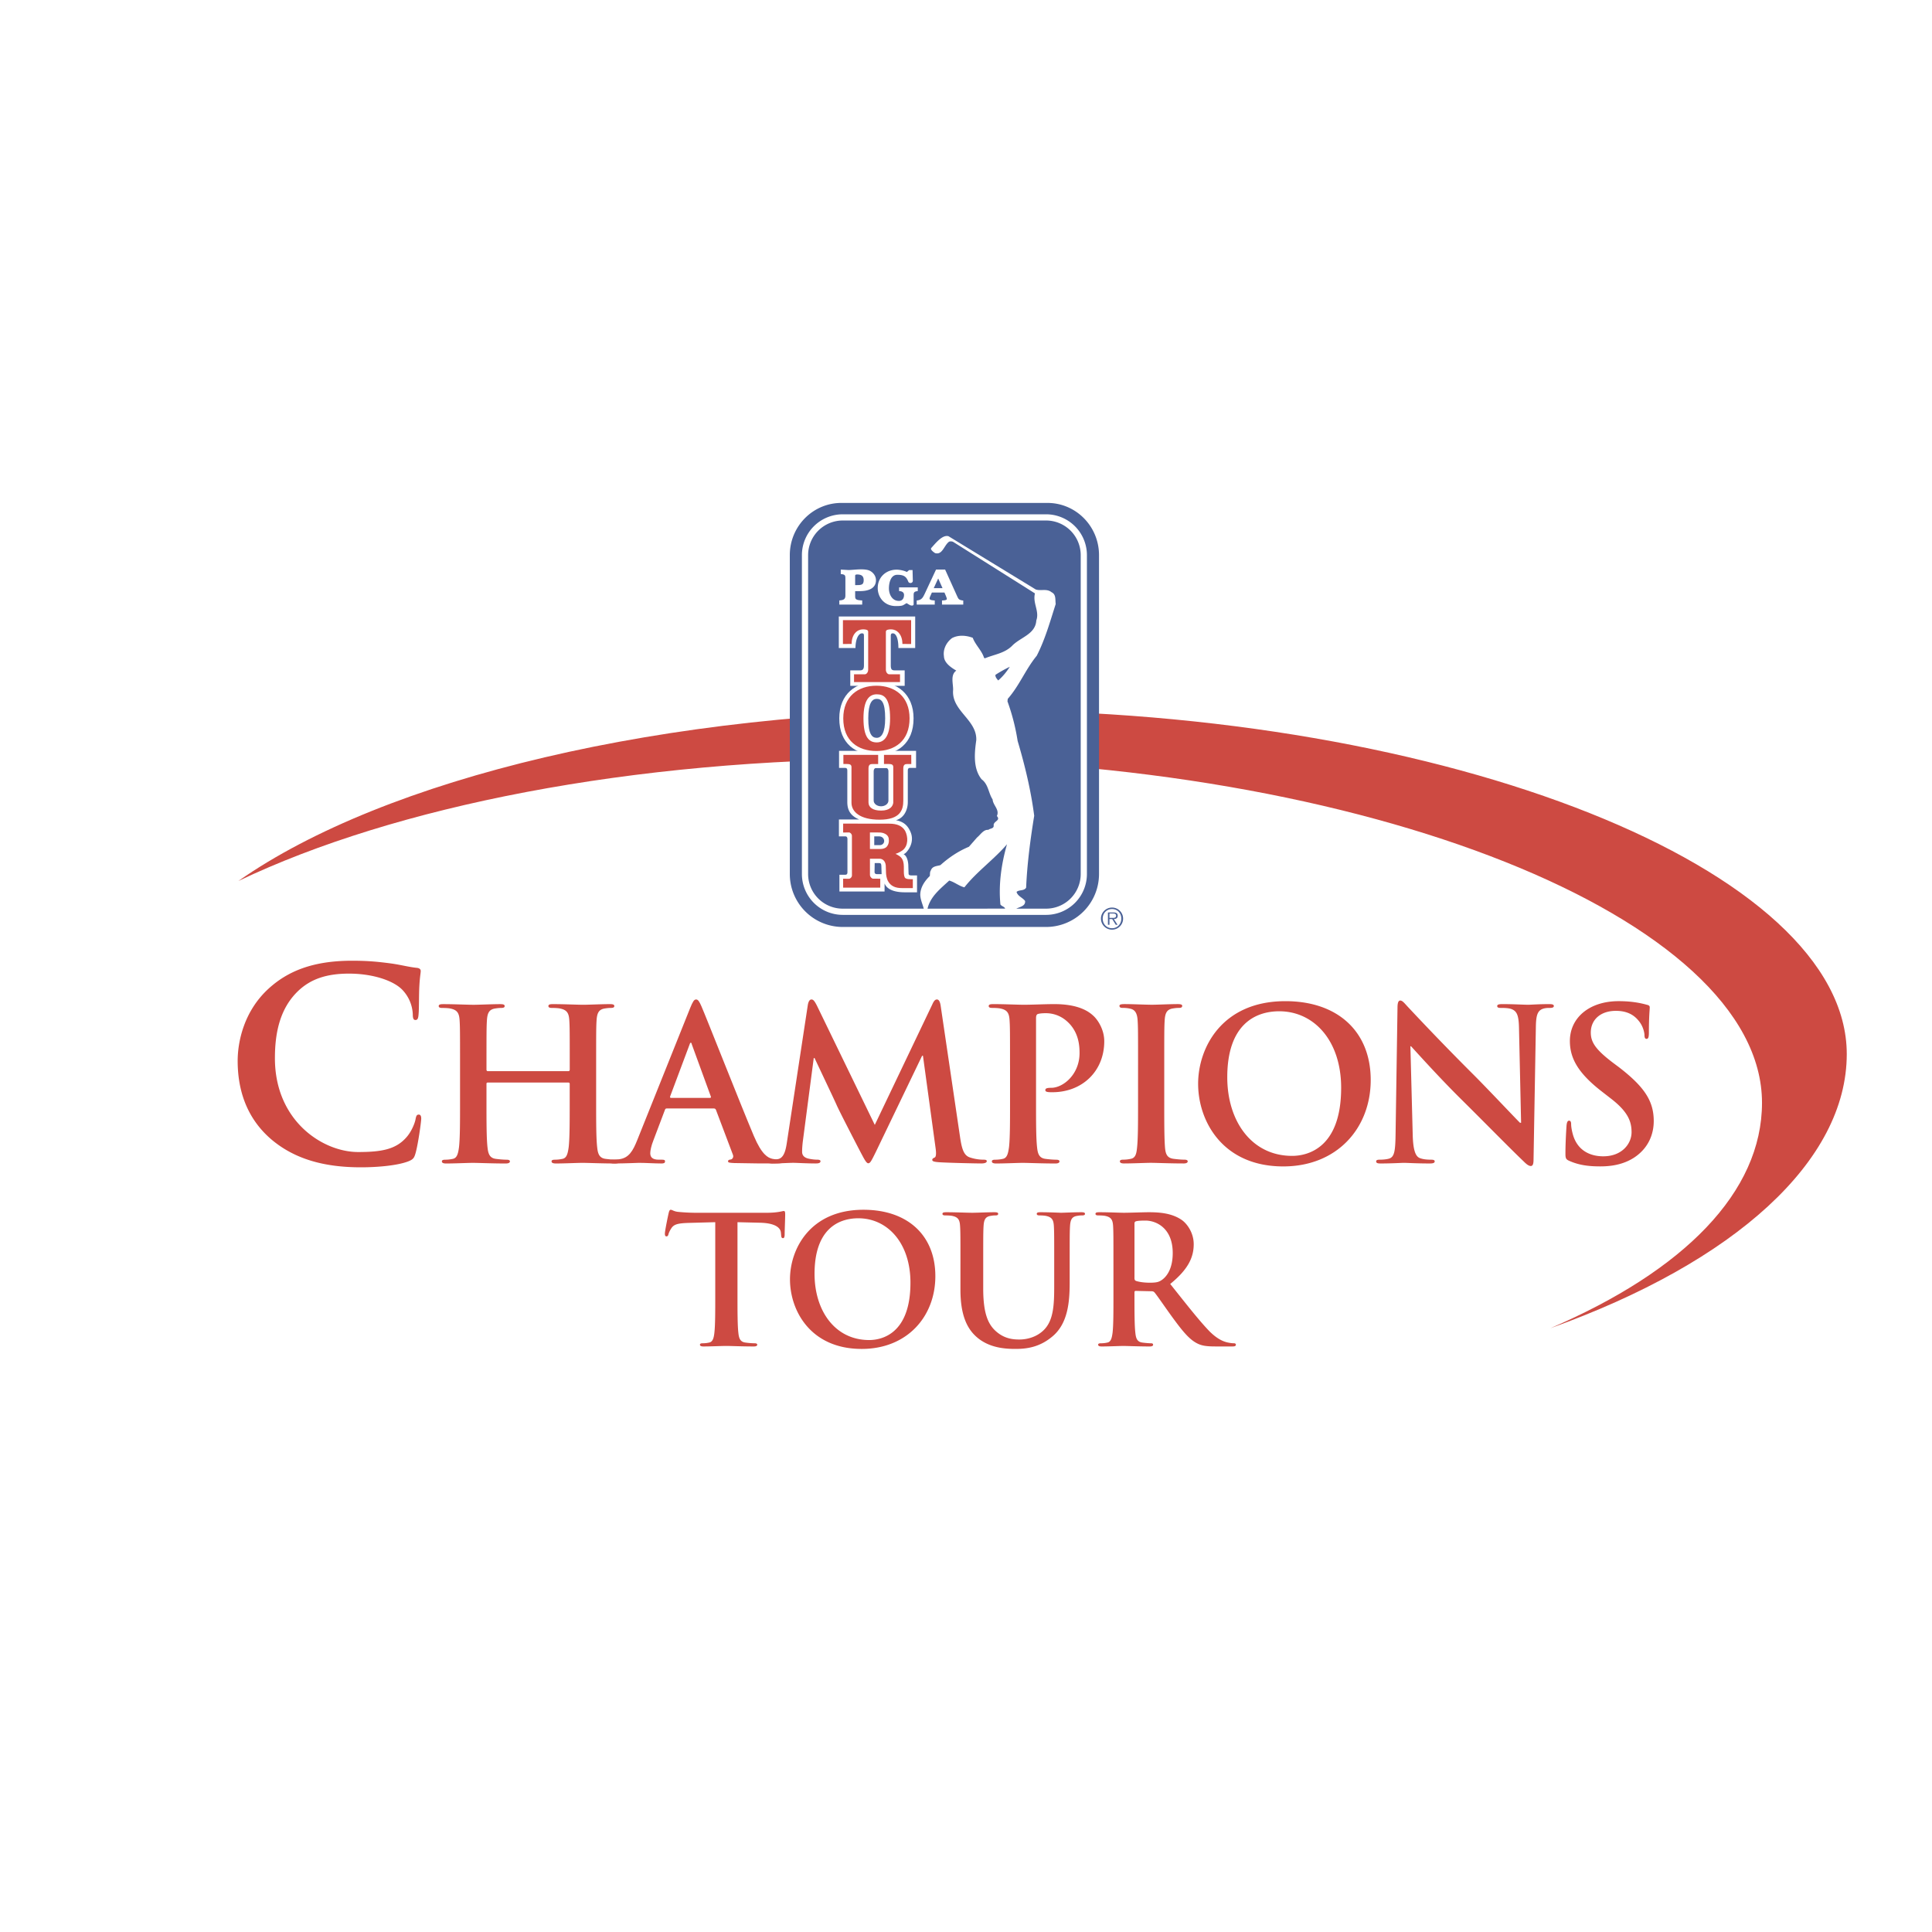 <svg xmlns="http://www.w3.org/2000/svg" width="2500" height="2500" viewBox="0 0 192.756 192.756"><g fill-rule="evenodd" clip-rule="evenodd"><path fill="#fff" d="M0 0h192.756v192.756H0V0z"/><path d="M26.98 113.599c-2.581-2.262-3.268-5.206-3.268-7.755 0-1.789.555-4.891 3.083-7.205 1.897-1.733 4.401-2.787 8.327-2.787 1.634 0 2.609.106 3.821.263 1.001.132 1.845.369 2.636.446.289.027.396.159.396.316 0 .211-.08.525-.133 1.447-.053.867-.026 2.312-.078 2.838-.027.396-.08.605-.316.605-.211 0-.264-.21-.264-.578a3.763 3.763 0 0 0-1.028-2.42c-.87-.919-2.925-1.631-5.349-1.631-2.292 0-3.794.58-4.953 1.631-1.925 1.762-2.425 4.258-2.425 6.81 0 6.255 4.769 9.359 8.301 9.359 2.345 0 3.767-.264 4.822-1.472.448-.501.789-1.264.896-1.737.077-.42.132-.525.341-.525.186 0 .237.185.237.396 0 .313-.314 2.601-.578 3.495-.132.445-.238.578-.684.763-1.056.421-3.059.605-4.745.605-3.61.002-6.642-.788-9.039-2.864zM56.717 106.868c.063 0 .126-.042.126-.147v-.441c0-3.196 0-3.785-.041-4.459-.042-.715-.211-1.052-.907-1.198-.168-.043-.526-.062-.822-.062-.231 0-.358-.044-.358-.189 0-.148.146-.19.443-.19 1.138 0 2.466.064 3.035.064.506 0 1.835-.064 2.655-.064.296 0 .442.042.442.19 0 .146-.126.189-.377.189-.171 0-.359.02-.613.062-.57.104-.737.463-.781 1.198-.042.674-.042 1.263-.042 4.459v3.701c0 1.935 0 3.597.105 4.5.063.589.191 1.054.822 1.137.295.041.758.085 1.075.085.233 0 .337.062.337.168 0 .146-.167.21-.421.21-1.369 0-2.698-.063-3.288-.063-.486 0-1.814.063-2.636.063-.294 0-.442-.063-.442-.21 0-.105.085-.168.338-.168.316 0 .568-.044.759-.085.42-.083.525-.548.61-1.156.104-.884.104-2.546.104-4.48v-1.851c0-.084-.063-.125-.126-.125h-8.051c-.063 0-.127.02-.127.125v1.851c0 1.935 0 3.597.104 4.5.065.589.19 1.054.822 1.137.296.041.761.085 1.077.085.231 0 .335.062.335.168 0 .146-.167.21-.421.21-1.371 0-2.699-.063-3.287-.063-.486 0-1.814.063-2.658.063-.272 0-.421-.063-.421-.21 0-.105.085-.168.338-.168.316 0 .569-.044.759-.085.421-.083.528-.548.61-1.156.105-.884.105-2.546.105-4.48v-3.701c0-3.196 0-3.785-.042-4.459-.042-.715-.211-1.052-.906-1.198-.169-.043-.526-.062-.822-.062-.231 0-.358-.044-.358-.189 0-.148.149-.19.443-.19 1.138 0 2.466.064 3.036.064.505 0 1.833-.064 2.656-.064.296 0 .444.042.444.19 0 .146-.126.189-.381.189-.168 0-.357.02-.61.062-.569.104-.737.463-.78 1.198-.042.674-.042 1.263-.042 4.459v.441c0 .105.063.147.127.147h8.053v-.002z" fill="#cd4a42"/><path d="M66.52 110.591c-.105 0-.148.042-.19.169l-1.138 3.008c-.211.525-.316 1.029-.316 1.281 0 .379.189.653.843.653h.316c.253 0 .316.041.316.168 0 .168-.126.21-.36.21-.673 0-1.58-.063-2.232-.063-.232 0-1.393.063-2.488.063-.274 0-.4-.042-.4-.21 0-.127.085-.168.253-.168.19 0 .484-.022.654-.044.968-.124 1.369-.84 1.792-1.891l5.292-13.208c.25-.61.377-.842.589-.842.19 0 .316.189.528.674.505 1.156 3.878 9.737 5.228 12.934.8 1.893 1.413 2.188 1.854 2.292.316.062.631.085.887.085.168 0 .273.02.273.168 0 .168-.189.21-.97.21-.759 0-2.296 0-3.984-.042-.379-.021-.632-.021-.632-.168 0-.127.084-.168.295-.19.147-.042.295-.231.189-.483l-1.686-4.459c-.042-.104-.104-.146-.212-.146H66.52v-.001zm4.301-1.053c.105 0 .127-.062.105-.125l-1.896-5.195c-.022-.083-.044-.19-.107-.19-.061 0-.105.107-.126.19l-1.939 5.174c-.021.085 0 .146.085.146h3.878z" fill="#cd4a42"/><path d="M80.597 100.263c.063-.355.189-.545.357-.545.17 0 .296.105.569.652l5.755 11.861 5.734-12.01c.148-.336.275-.504.465-.504.188 0 .315.209.377.652l1.919 12.995c.192 1.327.401 1.938 1.033 2.126a4.289 4.289 0 0 0 1.309.211c.189 0 .336.02.336.146 0 .168-.254.231-.549.231-.527 0-3.435-.063-4.279-.127-.485-.042-.611-.104-.611-.231 0-.104.084-.168.231-.23.127-.043.189-.315.106-.905l-1.266-9.254H92l-4.595 9.55c-.484.988-.589 1.178-.781 1.178-.189 0-.401-.422-.737-1.053-.506-.967-2.171-4.185-2.424-4.773-.189-.442-1.454-3.091-2.193-4.669h-.083l-1.097 8.371c-.042.377-.063.65-.063.987 0 .399.275.59.633.674.379.083.675.105.885.105.168 0 .316.041.316.146 0 .189-.189.231-.506.231-.885 0-1.834-.063-2.213-.063-.401 0-1.413.063-2.086.063-.211 0-.379-.042-.379-.231 0-.105.126-.146.335-.146.17 0 .316 0 .632-.064.59-.125.76-.945.865-1.66l2.088-13.714zM100.77 106.279c0-3.196 0-3.785-.043-4.459-.041-.715-.209-1.052-.904-1.198-.17-.043-.527-.062-.822-.062-.232 0-.357-.044-.357-.189 0-.148.146-.19.463-.19 1.117 0 2.445.064 3.035.064.861 0 2.088-.064 3.055-.064 2.637 0 3.584.884 3.924 1.198.461.442 1.051 1.389 1.051 2.504 0 2.986-2.189 5.089-5.184 5.089-.105 0-.338 0-.443-.021-.105-.021-.252-.042-.252-.189 0-.168.146-.23.59-.23 1.18 0 2.824-1.324 2.824-3.471 0-.694-.064-2.104-1.242-3.154a3.136 3.136 0 0 0-2.109-.82c-.316 0-.631.021-.822.084-.105.041-.168.168-.168.398v8.413c0 1.935 0 3.597.105 4.5.062.589.188 1.054.822 1.137.295.041.758.085 1.074.085.232 0 .338.062.338.168 0 .146-.168.21-.4.21-1.391 0-2.721-.063-3.268-.063-.484 0-1.812.063-2.656.063-.273 0-.422-.063-.422-.21 0-.105.084-.168.338-.168a3.5 3.5 0 0 0 .758-.085c.424-.083.527-.548.613-1.156.104-.884.104-2.546.104-4.48v-3.704h-.002zM113.545 106.279c0-3.196 0-3.785-.043-4.459-.041-.715-.252-1.073-.717-1.178a3.003 3.003 0 0 0-.758-.083c-.213 0-.338-.044-.338-.212 0-.126.17-.168.504-.168.803 0 2.131.064 2.742.064.527 0 1.77-.064 2.572-.064.271 0 .443.042.443.168 0 .168-.127.212-.338.212-.213 0-.381.02-.635.062-.568.104-.736.463-.779 1.198-.041.674-.041 1.263-.041 4.459v3.701c0 2.04 0 3.702.084 4.605.064.568.211.948.842 1.031.297.041.76.085 1.078.085.23 0 .336.062.336.168 0 .146-.168.21-.4.21-1.393 0-2.721-.063-3.289-.063-.484 0-1.812.063-2.656.063-.273 0-.42-.063-.42-.21 0-.105.082-.168.336-.168a3.5 3.5 0 0 0 .758-.085c.424-.083.551-.441.611-1.051.107-.884.107-2.546.107-4.586v-3.699h.001zM119.537 108.13c0-3.597 2.381-8.244 8.705-8.244 5.248 0 8.514 3.05 8.514 7.866 0 4.815-3.371 8.622-8.725 8.622-6.051 0-8.494-4.522-8.494-8.244zm14.27.4c0-4.712-2.719-7.635-6.176-7.635-2.424 0-5.186 1.346-5.186 6.583 0 4.373 2.424 7.844 6.471 7.844 1.475 0 4.891-.715 4.891-6.792zM140.947 113.22c.041 1.641.316 2.188.738 2.334.357.126.758.148 1.096.148.232 0 .359.041.359.168 0 .168-.191.21-.486.21-1.369 0-2.213-.063-2.611-.063-.191 0-1.182.063-2.277.063-.277 0-.465-.021-.465-.21 0-.127.127-.168.338-.168.271 0 .652-.022.947-.105.549-.169.633-.778.654-2.608l.189-12.45c0-.421.064-.715.275-.715.23 0 .42.271.777.651a274.28 274.28 0 0 0 6.535 6.75c1.434 1.431 4.279 4.46 4.637 4.796h.107l-.209-9.443c-.023-1.282-.213-1.682-.721-1.891-.312-.127-.82-.127-1.113-.127-.256 0-.34-.063-.34-.189 0-.169.232-.19.549-.19 1.096 0 2.107.064 2.551.064.23 0 1.031-.064 2.064-.064.275 0 .486.021.486.19 0 .126-.127.189-.379.189-.211 0-.383 0-.633.062-.592.167-.76.609-.781 1.787l-.232 13.271c0 .463-.082.652-.273.652-.232 0-.484-.23-.717-.462-1.326-1.263-4.027-4.019-6.217-6.185-2.299-2.271-4.639-4.899-5.018-5.3h-.062l.232 8.835zM156.582 115.826c-.336-.146-.398-.251-.398-.713 0-1.159.084-2.419.105-2.755.021-.316.084-.548.252-.548.189 0 .211.189.211.357 0 .272.084.716.189 1.073.465 1.556 1.709 2.125 3.016 2.125 1.896 0 2.824-1.285 2.824-2.399 0-1.032-.316-2.019-2.064-3.364l-.973-.757c-2.316-1.81-3.117-3.281-3.117-4.986 0-2.312 1.938-3.974 4.867-3.974 1.371 0 2.258.209 2.805.358.189.041.295.104.295.252 0 .272-.084.882-.084 2.524 0 .463-.064.63-.232.63-.146 0-.209-.126-.209-.379 0-.188-.105-.841-.549-1.388-.318-.399-.928-1.03-2.299-1.03-1.559 0-2.508.903-2.508 2.167 0 .966.484 1.703 2.234 3.027l.59.441c2.531 1.956 3.457 3.364 3.457 5.362 0 1.22-.465 2.673-1.982 3.661-1.053.672-2.232.861-3.35.861-1.224.003-2.172-.143-3.08-.545zM71.361 121.937l-2.645.072c-1.029.033-1.456.122-1.722.513-.176.266-.267.477-.302.62-.036.141-.088.211-.195.211-.125 0-.161-.089-.161-.281 0-.284.338-1.896.375-2.038.052-.229.107-.336.211-.336.144 0 .32.177.765.213.515.053 1.188.088 1.775.088h7.03c1.136 0 1.562-.177 1.703-.177.125 0 .143.107.143.371 0 .371-.054 1.595-.054 2.055-.019.178-.053.283-.159.283-.143 0-.178-.089-.195-.355l-.019-.194c-.036-.459-.515-.955-2.095-.99l-2.237-.054v7.262c0 1.63 0 3.028.089 3.79.054.495.161.886.693.956.248.037.638.072.905.072.195 0 .284.051.284.141 0 .125-.141.178-.338.178-1.171 0-2.288-.053-2.787-.053-.407 0-1.527.053-2.235.053-.231 0-.356-.053-.356-.178 0-.09.071-.141.284-.141.267 0 .479-.035.64-.072.355-.07.46-.461.515-.974.088-.744.088-2.143.088-3.772v-7.263zM78.817 127.64c0-3.029 2.007-6.942 7.333-6.942 4.419 0 7.17 2.566 7.17 6.624 0 4.056-2.839 7.261-7.348 7.261-5.096-.001-7.155-3.81-7.155-6.943zm12.019.336c0-3.967-2.292-6.428-5.201-6.428-2.041 0-4.367 1.133-4.367 5.542 0 3.684 2.04 6.606 5.449 6.606 1.242 0 4.119-.601 4.119-5.72zM95.824 126.081c0-2.693 0-3.188-.037-3.755-.034-.604-.177-.885-.762-1.01-.143-.036-.445-.053-.692-.053-.197 0-.304-.036-.304-.16 0-.125.124-.159.392-.159.941 0 2.06.054 2.59.054.428 0 1.545-.054 2.186-.054.266 0 .391.034.391.159 0 .124-.107.16-.285.16-.195 0-.301.017-.514.053-.48.089-.623.391-.658 1.01-.035.567-.035 1.062-.035 3.755v2.479c0 2.568.516 3.65 1.385 4.359.799.653 1.615.724 2.219.724.781 0 1.738-.245 2.451-.956.975-.974 1.027-2.568 1.027-4.393v-2.213c0-2.693 0-3.188-.033-3.755-.037-.604-.18-.885-.766-1.01-.141-.036-.443-.053-.639-.053s-.303-.036-.303-.16c0-.125.125-.159.375-.159.904 0 2.023.054 2.041.054.211 0 1.332-.054 2.021-.054.252 0 .375.034.375.159 0 .124-.107.16-.32.16-.195 0-.301.017-.514.053-.48.089-.621.391-.658 1.01-.035.567-.035 1.062-.035 3.755v1.895c0 1.967-.195 4.058-1.686 5.331-1.262 1.081-2.541 1.275-3.693 1.275-.939 0-2.645-.054-3.941-1.221-.905-.815-1.579-2.127-1.579-4.693v-2.587h.001zM111.088 126.081c0-2.693 0-3.188-.033-3.755-.037-.604-.18-.885-.764-1.01-.141-.036-.443-.053-.693-.053-.193 0-.301-.036-.301-.16 0-.125.123-.159.391-.159.941 0 2.059.054 2.432.054.604 0 1.953-.054 2.504-.054 1.117 0 2.307.107 3.266.763.496.335 1.207 1.238 1.207 2.427 0 1.309-.551 2.514-2.344 3.967 1.58 1.982 2.807 3.559 3.852 4.656.996 1.028 1.723 1.152 1.99 1.205.193.036.354.055.496.055s.213.051.213.141c0 .141-.125.178-.338.178h-1.686c-.994 0-1.438-.089-1.898-.337-.766-.408-1.439-1.241-2.434-2.604-.709-.974-1.525-2.178-1.758-2.442-.088-.106-.195-.125-.32-.125l-1.543-.035c-.09 0-.141.035-.141.142v.248c0 1.647 0 3.046.088 3.79.053.513.16.903.691.974.268.037.658.072.869.072.145 0 .213.051.213.141 0 .125-.123.178-.354.178-1.029 0-2.344-.053-2.611-.053-.336 0-1.453.053-2.164.053-.23 0-.355-.053-.355-.178 0-.09.07-.141.285-.141.266 0 .479-.035.639-.072.355-.07.443-.461.514-.974.088-.744.088-2.143.088-3.772v-3.12h-.001zm2.098 1.399c0 .195.033.265.158.318.373.124.904.177 1.35.177.709 0 .941-.07 1.26-.3.531-.39 1.049-1.205 1.049-2.657 0-2.515-1.67-3.24-2.717-3.24-.445 0-.764.018-.941.068-.125.037-.158.108-.158.249v5.385h-.001z" fill="#cd4a42"/><path d="M184.252 105.166c0-18.381-39.59-34.306-86.43-34.306-31.788 0-59.488 6.862-74.011 17.017l.002.006c15.556-7.423 39.142-12.161 65.55-12.161 46.844 0 86.432 15.925 86.432 34.305 0 8.904-7.775 16.762-21.119 22.491 18.461-6.609 29.576-16.704 29.576-27.352z" fill="#cd4a42"/><path d="M78.799 87.2a5.285 5.285 0 0 0 5.283 5.284h20.284a5.284 5.284 0 0 0 5.283-5.284V55.389c0-2.917-2.365-5.284-5.283-5.21H84.082c-2.916-.074-5.283 2.292-5.283 5.21V87.2z" fill="#4a6196"/><path d="M84.082 51.312a4.076 4.076 0 0 0-4.076 4.077V87.2a4.077 4.077 0 0 0 4.076 4.077h20.284a4.076 4.076 0 0 0 4.076-4.077V55.389a4.075 4.075 0 0 0-4.076-4.077H84.082z" fill="#fff"/><path d="M84.082 51.931a3.458 3.458 0 0 0-3.456 3.458V87.2a3.456 3.456 0 0 0 3.456 3.457h20.284a3.456 3.456 0 0 0 3.457-3.457V55.389a3.458 3.458 0 0 0-3.457-3.458H84.082z" fill="#4a6196"/><path d="M87.441 75.32c2.044 0 3.705-1.107 3.705-3.646 0-2.451-1.661-3.647-3.705-3.647-2.047 0-3.706 1.196-3.706 3.647.001 2.539 1.66 3.646 3.706 3.646z" fill="#fff"/><path d="M90.26 68.425v-1.543h-1c-.29 0-.387-.113-.387-.504v-2.927c0-.218.072-.262.203-.262.379 0 .558.659.558 1.463l1.675.003v-3.149h-7.621v3.149l1.664-.003c0-.853.287-1.463.643-1.463.154 0 .201.043.201.262v2.927c0 .352-.098.504-.387.504h-.977v1.543h5.428zM88.254 88.144v.8h-4.505v-1.671h.581c.182 0 .219-.11.219-.268v-3.27c0-.134-.026-.291-.219-.291h-.63V81.76h2.023c-.932-.387-1.187-1.005-1.187-1.743v-3.113c0-.183-.036-.291-.243-.291l-.581.001v-1.7h7.684v1.7l-.582-.001c-.204 0-.242.108-.242.291v3.113c0 .788-.38 1.599-1.179 1.815.74.146 1.174.497 1.47 1.219.291.727.035 1.489-.479 2.022-.102.092-.231.161-.231.161.3.121.473.643.473 1.219l.024.735c.015.094.067.152.293.152l.55.004v1.682H90.29c-.617.001-1.722-.095-2.036-.882zM85.319 59.406c0 .356.005.468.703.499v.417H83.74v-.417c.451-.031.605-.132.605-.499v-1.629c0-.367-.005-.462-.462-.504v-.446l.766.045c.548 0 1.662-.206 2.19.103.341.199.556.543.556.911 0 .874-.844 1.091-1.608 1.091h-.468v.429zM90.631 58.061c-.197-.52-.434-.715-1.104-.715-.675 0-.839.834-.839 1.352 0 .563.294 1.255.997 1.255.338 0 .51-.25.51-.595 0-.28-.234-.384-.493-.384v-.372h1.864v.372l-.074.008c-.371.053-.338.217-.338.534v.771c0 .146-.199.179-.418.058l-.285-.17c-.153.087-.259.17-.394.225-.171.066-.494.066-.688.066-1.085 0-1.797-.818-1.797-1.808 0-1.038.795-1.823 1.891-1.823.297 0 .763.097 1.014.233l.231-.194h.338l.027 1.06c0 .259-.325.304-.442.127zM95.475 59.439c.151.319.165.405.565.47l.064.003v.41h-2.121v-.41c.122-.015.483-.003.483-.158 0-.069-.058-.199-.081-.27l-.158-.369h-1.252l-.163.369a.644.644 0 0 0-.07.229c0 .175.319.175.46.195l.058.003v.41h-1.8v-.41c.514-.045.624-.318.799-.671l1.131-2.418h.903l1.182 2.617z" fill="#fff"/><path d="M85.51 57.314c-.134 0-.195.048-.191.117v.946h.143c.198 0 .374-.001.511-.061.168-.074.198-.269.198-.437-.001-.437-.253-.565-.661-.565zM94.037 58.682l-.432-.968-.448.968h.88z" fill="#4a6196"/><path d="M89.795 68.049v-.772h-1.066c-.195 0-.345-.225-.345-.451v-3.802c0-.194.254-.234.526-.234.554 0 1.123.473 1.123 1.458l.871.003v-2.379H84.1v2.379l.867-.003c0-.985.571-1.458 1.125-1.458.271 0 .526.04.526.234v3.802c0 .226-.15.451-.345.451h-1.066v.772h4.588zM87.441 74.926c1.828 0 3.307-.99 3.307-3.256 0-2.19-1.479-3.256-3.307-3.256-1.827 0-3.308 1.065-3.308 3.256 0 2.267 1.482 3.256 3.308 3.256z" fill="#cd4a42"/><path d="M87.476 74.07c.734 0 1.328-.605 1.328-2.4 0-2.029-.593-2.399-1.328-2.399-.732 0-1.327.527-1.327 2.399 0 1.951.595 2.4 1.327 2.4z" fill="#fff"/><path d="M87.47 73.613c.466 0 .844-.489.844-1.943 0-1.645-.377-1.944-.844-1.944-.466 0-.842.428-.842 1.944 0 1.58.376 1.943.842 1.943z" fill="#4a6196"/><path d="M90.122 76.672c0-.389.179-.443.373-.443h.426l-.005-.914h-2.72v.911h.494c.491 0 .431.222.431.506v3.365c-.045.356-.347.775-1.21.775s-1.26-.344-1.26-.82v-3.38c0-.389.178-.443.37-.443h.594v-.914h-3.469v.911h.374c.489 0 .433.222.433.506v3.351c0 .909.849 1.698 2.8 1.698 2.069 0 2.37-.975 2.37-1.893v-3.216h-.001z" fill="#cd4a42"/><path d="M88.437 76.635c.121 0 .202.136.202.305v2.938c0 .312-.328.565-.735.565-.406 0-.737-.253-.737-.565V76.94c0-.169.083-.305.204-.305h1.066z" fill="#4a6196"/><path d="M91.071 87.715c-.262 0-.69.029-.808-.177-.199-.448.051-1.267-.233-1.792-.135-.291-.476-.457-.689-.555.258-.072.549-.233.758-.395.517-.443.522-1.289.203-1.908-.292-.486-.801-.71-1.577-.71l-4.603-.007-.002.891.573-.01c.148 0 .303.163.303.334l.003 3.957c0 .171-.158.334-.307.334l-.573-.008.002.89h3.702l.002-.89-.707-.002c-.146 0-.323-.192-.323-.364l-.002-1.628h.949c.29 0 .58.188.631.667.039.629-.033.943.186 1.498.289.598.829.764 1.411.764h1.103v-.889h-.002z" fill="#cd4a42"/><path d="M87.254 87.005s0-.157 0 0 .122.206.212.206h.492l-.024-.798c-.007-.218-.044-.303-.213-.303h-.453l-.014.895z" fill="#4a6196"/><path d="M87.754 83.058c.338 0 .824.159.91.565.051.32.02.64-.236.897-.12.105-.331.183-.576.183l-1.059.001v-1.651l.961.005z" fill="#fff"/><path d="M88.213 83.911c0 .25-.224.406-.412.406h-.577v-.873h.43c.201 0 .322.048.42.141a.439.439 0 0 1 .139.326z" fill="#4a6196"/><path d="M95.113 54.073l8.145 5.131c-.248.968.469 1.776.135 2.699-.09 1.395-1.6 1.673-2.424 2.538-.762.749-1.773.851-2.684 1.233l-.102-.029c-.221-.734-.865-1.292-1.131-2.011-.661-.25-1.437-.308-2.07.03-.585.439-.908 1.144-.806 1.804.015.675.734 1.145 1.233 1.438-.646.456-.264 1.409-.323 2.011-.104 2.038 2.392 2.903 2.317 4.928-.189 1.321-.32 2.845.529 3.902.691.516.674 1.364 1.1 2.011.045.602.721 1.012.426 1.657.412.455-.322.498-.322.91.059.367-.352.307-.529.47-.496-.045-.791.498-1.129.763l-.808.923c-1.026.427-1.965 1.043-2.845 1.833-.353.105-.806.089-.955.529-.115.175-.071.367-.103.557-.527.515-.938 1.13-.952 1.864.015.513.235.938.353 1.408h9.226c.309-.206.926-.235.881-.777-.221-.323-.746-.484-.852-.909.25-.236.75-.074.955-.426.102-2.406.426-4.827.805-7.174-.336-2.582-.936-5.046-1.654-7.466a21.045 21.045 0 0 0-1.014-3.947l.029-.25c1.174-1.335 1.76-2.919 2.891-4.298.836-1.627 1.334-3.418 1.893-5.163-.061-.426.057-.955-.412-1.174-.484-.396-1.072-.103-1.584-.278l-8.699-5.312c-.618-.175-1.297.714-1.732 1.188-.087.148.206.381.397.499.733.206.883-.766 1.384-1.135.069-.043.293-.06.431.023z" fill="#fff"/><path d="M100.75 66.524c-.309.484-.719.997-1.16 1.364-.131-.161-.293-.321-.277-.556.468-.309.953-.573 1.437-.808zM99.812 90.246c.146.19.396.2.473.407l-7.744.007s.038-.179.081-.296c.368-1.042 1.232-1.73 2.083-2.509.53.146.97.542 1.513.675 1.217-1.555 2.961-2.788 4.252-4.299-.542 1.878-.863 3.976-.658 6.015zM109.842 91.647c0-.604.496-1.1 1.107-1.1a1.102 1.102 0 0 1 0 2.205 1.105 1.105 0 0 1-1.107-1.105zm2.033 0c0-.535-.391-.953-.926-.953-.539 0-.932.418-.932.953 0 .542.393.961.932.961.535 0 .926-.419.926-.961zm-.377.619h-.178l-.354-.569h-.275v.569h-.152v-1.231h.539c.324 0 .436.122.436.327 0 .24-.168.33-.387.336l.371.568zm-.578-.687c.174 0 .434.029.434-.223 0-.19-.16-.214-.311-.214h-.352v.437h.229z" fill="#4a6196"/></g></svg>